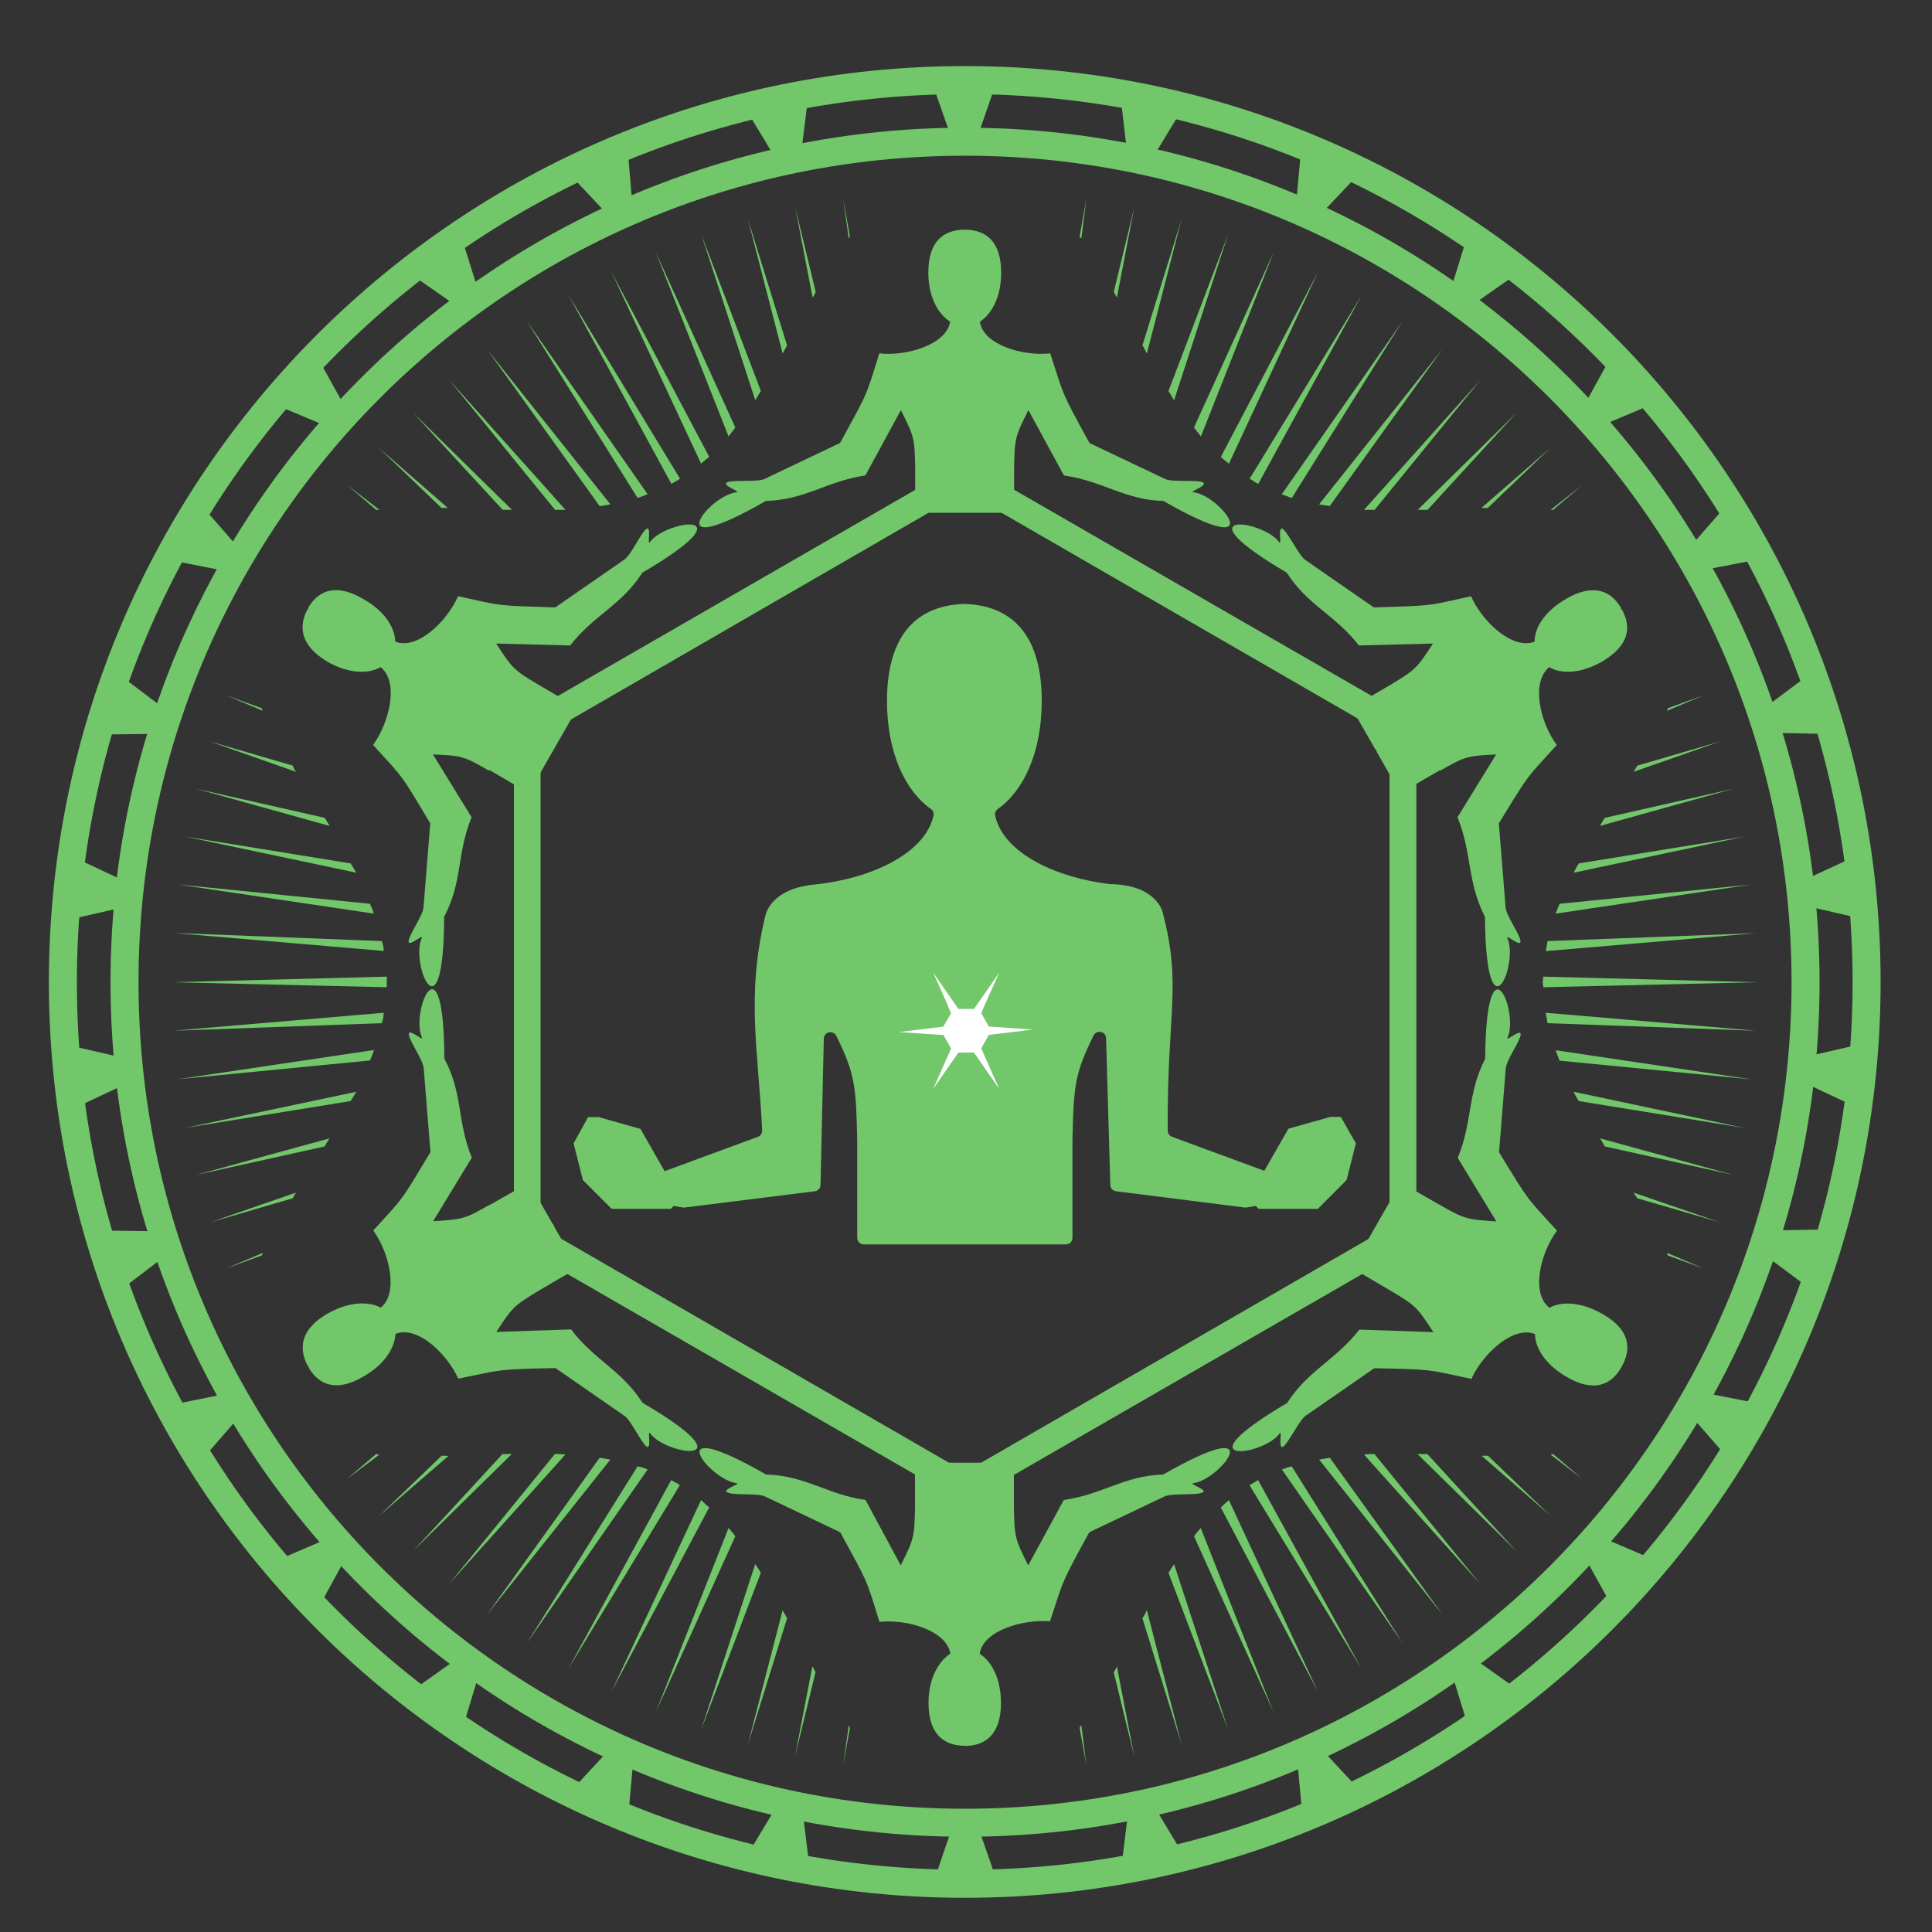 <?xml version="1.0" encoding="UTF-8"?> <!-- Generator: Adobe Illustrator 24.2.3, SVG Export Plug-In . SVG Version: 6.00 Build 0) --> <svg xmlns:cc="http://creativecommons.org/ns#" xmlns:dc="http://purl.org/dc/elements/1.1/" xmlns:inkscape="http://www.inkscape.org/namespaces/inkscape" xmlns:rdf="http://www.w3.org/1999/02/22-rdf-syntax-ns#" xmlns:sodipodi="http://sodipodi.sourceforge.net/DTD/sodipodi-0.dtd" xmlns:svg="http://www.w3.org/2000/svg" xmlns="http://www.w3.org/2000/svg" xmlns:xlink="http://www.w3.org/1999/xlink" version="1.1" id="svg6684" inkscape:version="0.91 r13725" sodipodi:docname="9E_Symbol_6.svg" x="0px" y="0px" viewBox="0 0 1000 1000" style="enable-background:new 0 0 1000 1000;" xml:space="preserve"><rect x="0" y="0" width="1000" height="1000" fill="#333333" stroke="none"/> <style type="text/css"> .st0{fill:#71C76A;} .st1{fill-rule:evenodd;clip-rule:evenodd;fill:#71C76A;} .st2{fill-rule:evenodd;clip-rule:evenodd;fill:#FFFFFF;} .st3{fill-rule:evenodd;clip-rule:evenodd;fill:none;stroke:#71C76A;stroke-miterlimit:10;} .st4{fill:#FFFFFF;} </style> <path class="st0" d="M292.7,263.9l-60.2-67.3l54.8,67.3C289.1,263.9,291.1,263.9,292.7,263.9z"></path> <path class="st0" d="M135.5,366.6l-18.7-6.8l19.3,8.1C135.8,367.6,135.8,367.3,135.5,366.6z"></path> <path class="st0" d="M196.4,263.9L179.6,251l15.1,12.9C195.4,263.9,195.7,263.9,196.4,263.9z"></path> <path class="st0" d="M231.8,262.9L196,231.7l32.5,31.2C229.9,262.9,230.8,262.9,231.8,262.9z"></path> <path class="st0" d="M367.1,236.5l-50.6-95.7l46.4,99.2C364.2,238.7,365.5,237.8,367.1,236.5z"></path> <path class="st0" d="M349.7,249.1c1-0.3,1.6-1,2.3-1.3l-57.7-95l53.2,97.6C348.1,250,349.1,249.7,349.7,249.1z"></path> <path class="st0" d="M315.9,261l-63.8-80.2l58.3,81.2C312.3,261.6,313.9,261.6,315.9,261z"></path> <path class="st0" d="M393.8,202.3l-30.9-81.2l28,86C391.9,205.6,392.9,204,393.8,202.3z"></path> <path class="st0" d="M335.2,255.8l-62.5-89.6l57.3,91.5C332,257.1,333.6,256.5,335.2,255.8z"></path> <path class="st0" d="M193.5,543.5L92,558.6l99.5-9.7C192.2,547,193.1,545.4,193.5,543.5z"></path> <path class="st0" d="M200.2,508.4c0-1,0-1.9,0-2.9l-111.1,2.9l111.1,2.6C200.2,510,200.2,509,200.2,508.4z"></path> <path class="st0" d="M198.6,524.2l-108.9,9.3l107.9-3.9C198.3,527.7,198.6,525.8,198.6,524.2z"></path> <path class="st0" d="M151.6,396.3l-43.2-12.6l44.8,15.8C152.5,398.5,151.9,397.6,151.6,396.3z"></path> <path class="st0" d="M184.4,565.1l-88.6,18.7l85.7-13.9C182.5,568.3,183.5,566.7,184.4,565.1z"></path> <path class="st0" d="M197.6,487.1l-107.9-4.2l108.9,9.3C198.6,490.7,198.3,488.7,197.6,487.1z"></path> <path class="st0" d="M181.5,446.9L95.8,433l88.6,18.7C183.5,450.1,182.5,448.5,181.5,446.9z"></path> <path class="st0" d="M168,423.3l-66.7-15.1l69.3,19.3C169.6,425.9,169,424.6,168,423.3z"></path> <path class="st0" d="M191.5,467.8l-99.5-10l101.5,15.1C193.1,471.3,192.2,469.4,191.5,467.8z"></path> <path class="st0" d="M649,249.1c0.6,0.6,1.6,1,2.3,1.3l53.5-97.6l-58,95C647.4,248.1,648.3,248.7,649,249.1z"></path> <path class="st0" d="M847.4,396.3c-0.6,1.3-1.3,2.3-1.9,3.2l45.1-15.8L847.4,396.3z"></path> <path class="st0" d="M830.7,423.3c-1,1.3-1.6,2.6-2.6,4.2l69.3-19.3L830.7,423.3z"></path> <path class="st0" d="M863.2,366.6c0,0.6-0.3,1-0.3,1.3l19-8.1L863.2,366.6z"></path> <path class="st0" d="M803.9,263.9l15.1-12.9l-16.4,12.9C803,263.9,803.3,263.9,803.9,263.9z"></path> <path class="st0" d="M800.1,492.3l108.9-9.3L801,487.1C800.7,488.7,800.4,490.7,800.1,492.3z"></path> <path class="st0" d="M770.1,262.9l32.5-31.2l-35.8,31.2C767.8,262.9,769.1,262.9,770.1,262.9z"></path> <path class="st0" d="M798.5,508.4c0,0.6,0.3,1.6,0.3,2.6l110.8-2.6l-110.8-2.9C798.8,506.5,798.5,507.4,798.5,508.4z"></path> <path class="st0" d="M380.6,221.3l-41.2-90.8l37.7,95.4C378.4,224.2,379.3,223,380.6,221.3z"></path> <path class="st0" d="M814.6,451.7l88.3-18.7l-85.7,13.9C816.2,448.5,815.2,450.1,814.6,451.7z"></path> <path class="st0" d="M805.2,472.9l101.5-15.1l-99.5,10C806.5,469.4,805.9,471.3,805.2,472.9z"></path> <path class="st0" d="M607.7,207.2l28-86l-30.9,81.2C605.8,204,606.8,205.6,607.7,207.2z"></path> <path class="st0" d="M636.1,240l46.1-99.2l-50.3,95.7C633.2,237.8,634.5,238.7,636.1,240z"></path> <path class="st0" d="M738.9,263.9l46.1-50.3l-51.2,50.3C735.3,263.9,736.9,263.9,738.9,263.9z"></path> <path class="st0" d="M611.6,113.4l-20.3,65.4c1,1.3,1.6,2.9,2.3,4.2L611.6,113.4z"></path> <path class="st0" d="M621.6,225.9l37.7-95.4L618,221.3C619.3,223,620.3,224.2,621.6,225.9z"></path> <path class="st0" d="M688.3,261.9l58.3-81.2L682.8,261C684.7,261.6,686.7,261.6,688.3,261.9z"></path> <path class="st0" d="M135.5,649.8c0.3-0.3,0.3-1,0.6-1.3l-19.3,8.1L135.5,649.8z"></path> <path class="st0" d="M711.5,263.9l54.8-67.3L706,263.9C707.9,263.9,709.5,263.9,711.5,263.9z"></path> <path class="st0" d="M668.6,257.8l57.3-91.5l-62.5,89.6C665.1,256.5,667,257.1,668.6,257.8z"></path> <path class="st0" d="M265,263.9l-51.2-50.3l46.4,50.3C261.7,263.9,263.4,263.9,265,263.9z"></path> <path class="st0" d="M649,767.4c-0.6,0.3-1.6,1-2.3,1.3l58,95l-53.5-97.6C650.6,766.4,649.6,767.1,649,767.4z"></path> <path class="st0" d="M663.5,760.6l62.5,89.9L668.6,759C667,759.3,665.1,760,663.5,760.6z"></path> <path class="st0" d="M706,752.9l60.2,67l-54.8-67.3C709.5,752.6,707.9,752.6,706,752.9z"></path> <path class="st0" d="M682.8,755.5l63.8,80.2l-58.3-81.2C686.7,754.8,684.7,755.2,682.8,755.5z"></path> <path class="st0" d="M631.9,780.3l50.3,95.4l-46.1-99.2C634.5,777.7,633.2,779,631.9,780.3z"></path> <path class="st0" d="M618,795.1l41.2,91.2l-37.7-95.4C620.3,792.2,619.3,793.5,618,795.1z"></path> <path class="st0" d="M578.1,154l9-46.7l-10.6,43.8C577.1,152.1,577.5,153.1,578.1,154z"></path> <path class="st0" d="M591.3,837.6l20.3,65.4l-18-69.6C592.9,835,592.3,836.3,591.3,837.6z"></path> <path class="st0" d="M604.8,814.1l30.9,81.2l-28-85.7C606.8,810.9,605.8,812.5,604.8,814.1z"></path> <path class="st0" d="M733.7,752.6l51.2,50.3l-46.1-50.3C736.9,752.6,735.3,752.6,733.7,752.6z"></path> <path class="st0" d="M817.1,569.9l85.7,13.9l-88.3-18.7C815.2,566.7,816.2,568.3,817.1,569.9z"></path> <path class="st0" d="M807.2,549l99.5,9.7l-101.5-15.1C805.9,545.4,806.5,547,807.2,549z"></path> <path class="st0" d="M830.7,593.4l66.7,14.8l-69.3-19C829.1,590.5,829.7,591.8,830.7,593.4z"></path> <path class="st0" d="M801,529.6l107.9,3.9l-108.9-9.3C800.4,525.8,800.7,527.7,801,529.6z"></path> <path class="st0" d="M802.6,752.9l16.4,12.6l-15.1-12.9C803.3,752.6,803,752.9,802.6,752.9z"></path> <path class="st0" d="M847.4,620.2l43.2,12.6l-45.1-15.5C846.1,618.2,846.8,619.2,847.4,620.2z"></path> <path class="st0" d="M766.9,753.5l35.8,31.2l-32.5-31.2C769.1,753.5,767.8,753.5,766.9,753.5z"></path> <path class="st0" d="M576.5,865.7l10.6,43.5l-9-46.7C577.5,863.7,577.1,864.7,576.5,865.7z"></path> <path class="st0" d="M863.2,649.8l18.7,6.8l-19-8.1C862.9,648.8,863.2,649.5,863.2,649.8z"></path> <path class="st0" d="M387.1,903l20.3-65.4c-0.6-1.3-1.6-2.6-2.3-4.2L387.1,903z"></path> <path class="st0" d="M310.4,754.5l-58.3,81.2l63.8-80.2C313.9,755.2,312.3,754.8,310.4,754.5z"></path> <path class="st0" d="M287.2,752.6l-54.8,67.3l60.2-67C291.1,752.6,289.1,752.6,287.2,752.6z"></path> <path class="st0" d="M559.7,123.4l2.6-20.6l-3.5,19.7C559.1,122.8,559.4,123.1,559.7,123.4z"></path> <path class="st0" d="M362.9,776.4l-46.4,99.2l50.6-95.4C365.5,779,364.2,777.7,362.9,776.4z"></path> <path class="st0" d="M349.7,767.4c-0.6-0.3-1.6-1-2.3-1.3l-53.2,97.6l57.7-95C351.3,768.4,350.7,767.7,349.7,767.4z"></path> <path class="st0" d="M260.1,752.6l-46.4,50.3l51.2-50.3C263.4,752.6,261.7,752.6,260.1,752.6z"></path> <path class="st0" d="M194.7,752.6l-15.1,12.9l16.8-12.6C195.7,752.9,195.4,752.9,194.7,752.6z"></path> <path class="st0" d="M168,593.4c1-1.6,1.6-2.9,2.6-4.2l-69.3,19L168,593.4z"></path> <path class="st0" d="M228.6,753.5L196,784.8l36.1-31.2C230.8,753.5,229.9,753.5,228.6,753.5z"></path> <path class="st0" d="M330,759l-57.3,91.5l62.5-89.9C333.6,760,332,759.3,330,759z"></path> <path class="st0" d="M439.3,123.4c0.3-0.3,0.3-0.6,0.6-1l-3.5-19.7L439.3,123.4z"></path> <path class="st0" d="M436.4,913.7l3.5-19.3c-0.3-0.6-0.3-1-0.6-1.3L436.4,913.7z"></path> <path class="st0" d="M558.8,894.3l3.5,19.3l-2.6-20.6C559.4,893.4,559.1,893.7,558.8,894.3z"></path> <path class="st0" d="M420.6,154c0.6-1,1.3-1.9,1.6-2.9l-10.6-43.8L420.6,154z"></path> <path class="st0" d="M390.9,809.6l-28,85.7l30.9-81.2C392.9,812.5,391.9,810.9,390.9,809.6z"></path> <path class="st0" d="M151.6,620.2c0.3-1,1-1.9,1.6-2.9l-44.8,15.5L151.6,620.2z"></path> <path class="st0" d="M377.1,790.9l-37.7,95.4l41.2-91.2C379.3,793.5,378.4,792.2,377.1,790.9z"></path> <path class="st0" d="M411.5,909.1l10.6-43.5c-0.3-1-1-1.9-1.6-3.2L411.5,909.1z"></path> <path class="st0" d="M405.1,183c0.6-1.3,1.6-2.9,2.3-4.2l-20.3-65.4L405.1,183z"></path> <path class="st0" d="M181.6,216.1l-17.1-30.8c-7.4,7.7-14.8,15.8-21.9,24.2l30.7,12.9C176,220.2,178.8,218.2,181.6,216.1z"></path> <path class="st0" d="M88.8,727.1c5.2,9.3,10.3,19,16.1,28l19.2-22.1c-2.6-3.8-4.7-7.8-6.9-11.6L88.8,727.1z"></path> <path class="st0" d="M317.4,903.4l-21.5,23.2c9.7,4.8,19.3,9,29.3,13.2l2.8-30.9C324.5,906.9,321,905.3,317.4,903.4z"></path> <path class="st0" d="M238.9,122.8c-9,6.1-17.7,12.2-26.4,19l25.9,18c3.2-2.5,7-3.6,10.4-5.3L238.9,122.8z"></path> <path class="st0" d="M324.9,77c-10.3,3.9-20,8.4-30,13.2l23.1,24.6c3.4-0.6,6.6-2,9.7-3.7L324.9,77z"></path> <path class="st0" d="M213.4,875c8.4,6.8,17.1,13.2,26.1,19.3l8.6-28.4c-3.4-2.6-6.6-5.4-10-8.4L213.4,875z"></path> <path class="st0" d="M143.2,807.7c6.8,8.4,14.2,16.4,21.6,24.5l14.7-26.8c-2.8-3.2-6.3-5.9-7.8-9.9L143.2,807.7z"></path> <path class="st0" d="M936.7,348.9L915.2,365c1.7,4.3,1.8,9.4,1.8,14.3l29.6,0.6C943.7,369.2,940.2,358.9,936.7,348.9z"></path> <path class="st0" d="M104.9,262.3c-5.8,9-11.3,18.4-16.4,27.7l32,6.3c1.6-3.5,3.3-7.1,4.9-10.5L104.9,262.3z"></path> <path class="st0" d="M960.2,443.3l-24.2,11.2c0.5,4.9,0.3,9.8,0.1,14.7l27.7,6.4C963.1,464.9,961.8,453.9,960.2,443.3z"></path> <path class="st0" d="M38.8,444c-1,5.2-1.9,10.6-2.6,15.8c-0.6,5.5-1,11-1.3,16.4l31-7.1c0-4.2,0-8.4,0-12.4L38.8,444z"></path> <path class="st0" d="M35,540.9c1,11,2.3,21.6,3.9,32.5L65,561.1c0-4.4,0-8.9,0-13.3L35,540.9z"></path> <path class="st0" d="M62.3,349.6c-3.9,10-7.1,20.3-10.3,30.6l31.8-0.4c1.6-3.4,3.2-6.9,4.5-10.5L62.3,349.6z"></path> <path class="st0" d="M81.2,637.3L52,636.9c2.9,10.3,6.4,20.6,10.3,30.9l19.9-15.2C80.8,648.1,81.3,642.4,81.2,637.3z"></path> <path class="st0" d="M482.7,43.5L493,73c4.1,0,8.1,0,12.2,0l10.4-30.1C504.7,42.6,493.7,42.9,482.7,43.5z"></path> <path class="st0" d="M856.1,807.3l-31.4-13.4c-2,3-4.1,6.1-6.1,9.1l15.6,28.1C841.9,823.5,849,815.4,856.1,807.3z"></path> <path class="st0" d="M893.8,261.3L874,284c3.2,3.5,7,6.6,8.9,10.8l27.1-5.2C905.1,280,899.6,270.6,893.8,261.3z"></path> <path class="st0" d="M833.9,184.6l-16.3,29.5c2.8,2.6,6.2,4.7,9.2,7.1l28.7-12.1C848.7,200.7,841.6,192.4,833.9,184.6z"></path> <path class="st0" d="M932,547.6c0,3.9,0,8,0,11.9l28.2,13.3c0.6-5.5,1.6-11,2.3-16.1c0.6-5.5,1-11,1.3-16.4L932,547.6z"></path> <path class="st0" d="M910.6,726.5l-31.1-6.1c-2.4,3.6-4.5,7.3-5.3,11.2l20,22.9C899.9,745.2,905.4,735.8,910.6,726.5z"></path> <path class="st0" d="M786.2,875l-25.4-18c-2.9,2.7-6.5,4.7-10.3,5.9l9.4,30.8C768.8,887.9,777.8,881.4,786.2,875z"></path> <path class="st0" d="M946.6,636.3l-36.3,0.7c-0.4,3.3-0.5,6.6-0.4,10l26.8,19.9C940.2,656.9,943.7,646.6,946.6,636.3z"></path> <path class="st0" d="M759.5,122.1l-10.2,33c3.2,2,7.1,2.7,10.2,4.6l26.1-18.3C776.9,134.7,768.2,128.2,759.5,122.1z"></path> <path class="st0" d="M580,50l3.8,32.6c3.8,0.5,7.6,1,11.4,1.4l16.4-27C601,54.2,590.7,51.9,580,50z"></path> <path class="st0" d="M506.4,946c-4.6,0-9,0-13.6,0l-9.4,27.6c10.6,0.3,21.6,0,32.5-0.3L506.4,946z"></path> <path class="st0" d="M418.3,50c-10.6,1.9-21.3,4.2-31.9,7.1l16.8,27.8c3.8-0.6,7.5-1.8,11.2-3.2L418.3,50z"></path> <path class="st0" d="M402.8,933.6l-15.7,26.1c10.6,2.6,21.3,4.8,31.9,6.8l-3.8-30.9C411,934.4,406.9,934,402.8,933.6z"></path> <path class="st0" d="M612.3,959.7l-13.9-23.1c-4.6,2.1-9.7,2.9-14.7,3.2l-3.3,26.9C591,964.6,601.6,962.3,612.3,959.7z"></path> <path class="st0" d="M703.7,926.5l-21.7-23.3c-3.6,1.9-7,4-10.7,5.9l2.8,30.7C684.1,935.6,694.1,931,703.7,926.5z"></path> <path class="st0" d="M673.5,76.7l-3.2,35c3,1.5,6.5,2.3,9.9,2.8l22.9-24.2C693.1,85.4,683.4,80.9,673.5,76.7z"></path> <path class="st0" d="M499.5,66.1c-244.2,0-442.3,198.1-442.3,442.3s198.1,442.3,442.3,442.3s442.3-198.1,442.3-442.3 S743.7,66.1,499.5,66.1z M917,384c0-9,1-20-7-26C918,364,917,375,917,384z M884,300c0-9-9-13-13-20C875,287,884,291,884,300z M830,224c-5-5-12-8-16-14C818,216,825,219,830,224z M762,162c-4-5-12-4-16-10C750,158,758,157,762,162z M603,85c-8-1-16-2-24-3 C587,83,595,84,603,85z M335,107c-7,4-14,9-22,8C321,116,328,111,335,107z M254,151c-5,5-13,5-18,11C241,156,249,156,254,151z M127,282c-3,7-7,15-10,22C120,297,124,289,127,282z M90,364c-2,8-6,15-9,22C84,379,88,372,90,364z M65,572c0-10,0-20,0-30 C65,552,65,562,65,572z M66,478c0-8,0-17,0-25C66,461,66,470,66,478z M81,633c1,8-2,20,5,25C79,653,82,641,81,633z M115,718 c4,6,7,13,12,19C122,731,119,724,115,718z M234,854c6,5,11,10,17,14C245,864,240,859,234,854z M398,933c7,1,14,1,21,4 C412,934,405,934,398,933z M667,911c8-3,14-8,22-11C681,903,675,908,667,911z M745,864c9-1,17-6,21-14C762,858,754,863,745,864z M874,737c-1-7,3-13,7-19C877,724,873,730,874,737z M910,655c0-10-1-19,3-28C909,636,910,645,910,655z M499.5,936.2 C263,936.2,71.7,744.5,71.7,508.4C71.7,271.9,263,80.6,499.5,80.6c236.1,0,427.8,191.4,427.8,427.8 C927.3,744.5,735.6,936.2,499.5,936.2z M932,563c0-6,0-13,0-19C932,550,932,557,932,563z M935,449c2,8,1,16,1,24 C936,465,937,457,935,449z"></path> <path class="st0" d="M499.5,34.2c-261.9,0-474.2,212.3-474.2,474.2c0,261.6,212.3,473.9,474.2,473.9 c261.6,0,473.9-212.3,473.9-473.9C973.4,246.5,761.1,34.2,499.5,34.2z M499.5,967.8c-254.2,0-459.7-205.5-459.7-459.4 c0-254.2,205.5-459.7,459.7-459.7c253.9,0,459.4,205.5,459.4,459.7C958.9,762.2,753.4,967.8,499.5,967.8z"></path> <path class="st0" d="M499.5,239.7c-1.3,0-2.6,0.3-3.5,1L269.2,371.5c-1.9,1.3-3.2,3.5-3.2,5.8v261.9c0,2.6,1.3,4.8,3.2,6.1 L496,776.1c2.3,1.3,4.8,1.3,6.8,0l226.8-130.8c2.3-1.3,3.5-3.5,3.5-6.1V377.3c0-2.3-1.3-4.5-3.5-5.8L502.7,240.7 C501.8,240,500.8,239.7,499.5,239.7L499.5,239.7z M499.5,254.5l219.7,126.9V635L499.5,761.9L279.8,635V381.5L499.5,254.5 L499.5,254.5z"></path> <path class="st1" d="M498.5,118.9c-10,0.3-18,5.8-18,22.2c0,12.2,4.8,21.3,11.3,25.4c-1.9,11.9-22.6,18-36.7,16.4 c-7.1,22.9-5.5,19.3-20.3,46.4l-39.3,18.7c-3.9,1.6-15.8,0.3-19,1.6c-3.5,1.6,7.1,4.8,4.8,5.2c-14.5,1.3-41.6,37,15.1,4.5 c20.6-0.6,31.6-10.3,51.5-13.2l18.4-33.8c6.8,13.5,7.1,14.5,7.4,29.3l0,0v23.8h24.8h1h0.6h24.8v-23.8l0,0 c0.3-14.8,0.6-15.8,7.4-29.3l18.4,33.8c20.3,2.9,31.2,12.6,51.5,13.2c56.7,32.5,29.6-3.2,15.5-4.5c-2.6-0.3,8.1-3.5,4.8-5.2 c-3.2-1.3-15.5,0-19.3-1.6l-39.3-18.7c-14.8-27.1-12.9-23.5-20.3-46.4c-14.2,1.6-34.8-4.5-36.4-16.4c6.4-4.2,11-13.2,11-25.4 c0-16.4-8.1-21.9-18-22.2c-0.3,0-0.3,0-0.6,0C499.2,118.9,498.9,118.9,498.5,118.9L498.5,118.9z"></path> <path class="st1" d="M838.7,314.1c-5.2-8.4-14.2-12.2-28-4.2c-10.6,6.1-16.4,14.5-16.4,22.2c-11.3,4.5-27.1-10.3-32.9-23.5 c-23.2,5.2-19.3,4.8-50.3,5.8l-35.8-24.8c-3.2-2.6-8.4-13.5-11.3-15.8c-2.9-1.9-0.3,9-1.9,6.8c-8.4-11.6-52.5-17.4,3.9,15.8 c11,17.1,24.8,21.6,37.4,37.7l38.3-1c-8.4,12.9-9,13.5-21.9,21.3l0,0l-20.3,11.9l12.2,21.3l0.6,0.6l0.3,1l12.2,21.3l20.6-11.9v0.3 c12.9-7.4,14.2-7.7,29-8.4l-20,32.5c7.7,19,4.8,33.2,14.2,51.5c0.6,65.4,17.7,24.2,11.6,11c-1-2.3,7.1,5.2,6.8,1.6 c-0.3-3.5-7.4-13.2-7.7-17.4l-3.5-43.5c16.1-26.4,13.9-22.9,30-40.6c-8.7-11.6-13.5-32.5-3.9-40.3c6.4,3.9,16.8,3.2,27.4-2.9 c14.2-8.4,15.1-18,10.3-26.7c0-0.3-0.3-0.3-0.6-0.6C839,314.8,839,314.4,838.7,314.1L838.7,314.1z"></path> <path class="st1" d="M839.7,706.8c4.8-9,3.9-18.7-10.3-26.7c-10.6-6.1-20.9-6.8-27.4-3.2c-9.7-7.4-4.8-28.3,3.9-39.9 c-16.1-17.7-13.9-14.2-30-40.6l3.5-43.5c0.3-4.2,7.4-13.9,7.7-17.4c0.3-3.5-7.7,3.9-6.8,1.6c6.1-13.2-11-54.4-11.6,11 c-9.3,18-6.4,32.5-14.2,51.2l20,32.9c-14.8-1-16.1-1-29-8.4l0,0L725,612.1l-12.2,21.3l-0.3,0.6l-0.6,1l-12.2,21.3l20.3,11.9l0,0 c12.9,7.7,13.5,8.4,21.9,21.3l-38.3-1.3c-12.6,16.1-26.4,20.9-37.4,38c-56.4,33.2-12.2,27.4-3.9,15.8c1.6-2.3-1,8.7,1.9,6.8 c2.9-2.3,8.1-13.2,11.3-15.8l35.8-24.8c30.9,0.6,27.1,0.6,50.3,5.5c5.8-12.9,21.6-27.7,32.9-23.2c0,7.4,5.8,16.1,16.4,22.2 c13.9,8.1,22.9,4.2,28-4.5c0.3,0,0.3-0.3,0.3-0.6C839.4,707.2,839.7,706.8,839.7,706.8L839.7,706.8z"></path> <path class="st1" d="M500.1,903.7c10-0.3,18-6.1,18-22.2c0-12.2-4.5-21.3-11-25.5c1.6-11.9,22.2-18,36.4-16.8 c7.4-22.6,5.5-19,20.3-46.1l39.3-18.7c3.9-1.6,16.1-0.3,19.3-1.9c3.2-1.3-7.4-4.5-4.8-4.8c14.2-1.6,41.2-37-15.5-4.5 c-20.3,0.6-31.2,10.3-51.5,13.2l-18.4,33.8c-6.8-13.5-7.1-14.5-7.4-29.6l0,0v-23.5h-24.8h-0.6h-1h-24.8v23.5l0,0 c-0.3,15.1-0.6,16.1-7.4,29.6L448,776.4c-20-2.9-30.9-12.6-51.5-13.2c-56.7-32.5-29.6,2.9-15.1,4.5c2.3,0.3-8.4,3.5-4.8,4.8 c3.2,1.6,15.1,0.3,19,1.9l39.3,18.7c14.8,27.1,13.2,23.5,20.3,46.4c14.2-1.6,34.8,4.5,36.7,16.4c-6.4,4.2-11.3,13.2-11.3,25.5 c0,16.4,8.1,21.9,18,22.2c0.3,0,0.6,0,1,0C499.8,903.7,499.8,903.7,500.1,903.7L500.1,903.7z"></path> <path class="st1" d="M159.9,708.1c5.2,8.7,14.2,12.6,28,4.5c11-6.1,16.4-14.8,16.8-22.2c11.3-4.5,26.7,10.3,32.5,23.2 c23.5-4.8,19.3-4.8,50.3-5.5l35.8,24.8c3.5,2.6,8.4,13.5,11.3,15.8c2.9,1.9,0.3-9,1.9-6.8c8.4,11.6,52.8,17.4-3.9-15.8 c-11-17.1-24.8-21.9-37-38l-38.7,1.3c8.4-12.9,9-13.5,21.9-21.3l0,0l20.3-11.9L286.9,635l-0.3-1l-0.6-0.6l-12.2-21.3l-20.3,11.6 h-0.3c-12.9,7.4-13.9,7.4-29,8.4l20-32.9c-7.7-18.7-4.5-33.2-14.2-51.2c-0.3-65.4-17.7-24.2-11.6-11c1,2.3-7.1-5.2-6.8-1.6 c0.3,3.5,7.4,13.2,7.7,17.4l3.5,43.5c-15.8,26.4-13.5,22.9-29.6,40.6c8.4,11.6,13.2,32.5,3.9,39.9c-6.8-3.5-17.1-2.9-27.7,3.2 c-13.9,8.1-14.8,17.7-10.3,26.7c0.3,0,0.3,0.3,0.6,0.6C159.6,707.8,159.9,708.1,159.9,708.1L159.9,708.1z"></path> <path class="st1" d="M159,315.7c-4.5,8.7-3.5,18.4,10.3,26.7c10.6,6.1,20.9,6.8,27.7,2.9c9.7,7.7,4.5,28.7-3.9,40.3 c16.1,17.7,13.9,14.2,29.6,40.6l-3.5,43.5c-0.3,4.2-7.4,13.9-7.7,17.4c-0.3,3.5,7.7-3.9,6.8-1.6c-6.1,13.2,11.3,54.4,11.6-11 c9.7-18.4,6.4-32.5,14.2-51.5l-20-32.5c15.1,0.6,16.1,1,29,8.4l0.3-0.3l20.3,11.9l12.2-21.3l0.6-1l0.3-0.6l12.2-21.3l-20.3-11.9l0,0 c-12.9-7.7-13.5-8.4-21.9-21.3l38.3,1c12.6-16.1,26.4-20.6,37.4-37.7c56.7-33.2,12.2-27.4,3.9-15.8c-1.6,1.9,1-8.7-1.9-6.8 c-2.9,2.3-7.7,13.2-11.3,15.8l-35.8,24.8c-30.9-1-26.7-0.6-50.3-5.8c-5.8,13.2-21.3,28-32.5,23.5c-0.3-7.7-5.8-16.1-16.8-22.2 c-13.9-8.1-22.9-4.2-28,4.2c0,0.3-0.3,0.6-0.3,1C159.3,315.4,159.3,315.4,159,315.7L159,315.7z"></path> <path class="st2" d="M1241.4,351.5l24.3-24.3c6-6,7.6-12.6,6.3-18.2c-1.3-5.6-5.8-11.1-12.4-12.4c-7-1.5-14.5,2.2-18.2,9.1 c-3.6-6.9-11-10.6-18.1-9.1c-6.7,1.3-11.3,6.9-12.5,12.5c-1.2,5.5,0.3,12.1,6.3,18.1L1241.4,351.5z"></path> <path class="st1" d="M318.1,385.6"></path> <path class="st1" d="M384.2,474.4"></path> <path class="st3" d="M380.3,477.4"></path> <path class="st3" d="M375.6,474.4"></path> <path class="st0" d="M694,578.1h-5.4l-21.7,6.1l-12.5,21.8l-47.8-17.6c-1.3-0.5-2.2-1.8-2.2-3.2c-0.4-61.6,7.5-74.7-2.7-113.3l0,0 c0,0-3.2-14-27.3-14.3c-27-3.2-54.9-15.6-59.3-35.4c-0.3-1.3,0.3-2.7,1.4-3.5c13.3-9.4,22.7-29.2,22.7-55.9 c0-36.6-17.6-49.5-39.9-50.2c-0.1,0-0.2,0-0.3,0c-22.3,0.7-39.9,13.7-39.9,50.2c0,26.7,9.4,46.5,22.7,55.9c1.1,0.8,1.7,2.1,1.4,3.4 c-4.5,20.3-33.7,32.9-61.4,35.7c-23.7,2.2-25.7,16.4-25.7,16.4c-10,41.2-3.6,69.7-1.6,110.8c0.1,1.5-0.8,2.9-2.2,3.4L344,606.2 l-12.5-21.9l-21.7-6.1h-5.4l-7.5,13.6l4.8,19l14.9,14.9h30.6l1.5-1.5l4.8,0.8c0.3,0.1,0.6,0.1,1,0l67.2-8.4c1.7-0.2,3-1.6,3-3.3 l1.7-75.7c0.1-3.6,4.9-4.6,6.5-1.4c9.6,19.7,10.2,25.5,10.8,54.3v50.2c0,1.9,1.5,3.4,3.4,3.4h52.3h52.3c1.9,0,3.4-1.5,3.4-3.4v-50.2 c0.6-28.8,1.2-34.6,10.9-54.5c1.6-3.2,6.4-2.2,6.5,1.4l2.2,75.9c0,1.7,1.3,3.1,3,3.3l66.5,8.4c0.3,0,0.6,0,1,0l4.8-0.8l1.5,1.5h30.6 l14.9-14.9l4.8-19L694,578.1z"></path> <polygon class="st4" points="511.8,531.3 507.9,524.4 508.3,523.5 509,521.8 510,519.5 517.2,503.4 505.3,520.6 504.1,522.2 504.1,522.2 496.1,522.2 496.1,522.2 494.8,520.4 483,503.4 490.2,519.5 491,521.5 491,521.6 491.8,523.4 492.3,524.4 488.3,531.3 487.2,531.5 465.4,534.2 478.8,535.1 478.8,535.1 486.1,535.6 488.3,535.7 488.3,535.7 492.3,542.7 491,545.6 488.2,551.9 487.4,553.7 484.8,559.6 483,563.6 485.8,559.6 493.7,548.2 496.1,544.8 504.1,544.8 506.5,548.2 514.4,559.6 517.2,563.6 515.4,559.6 512.8,553.8 512.2,552.3 509.1,545.4 507.9,542.6 511.8,535.7 513.9,535.4 518.1,534.9 518.2,534.9 534.6,532.9 512.8,531.4 "></polygon> </svg> 